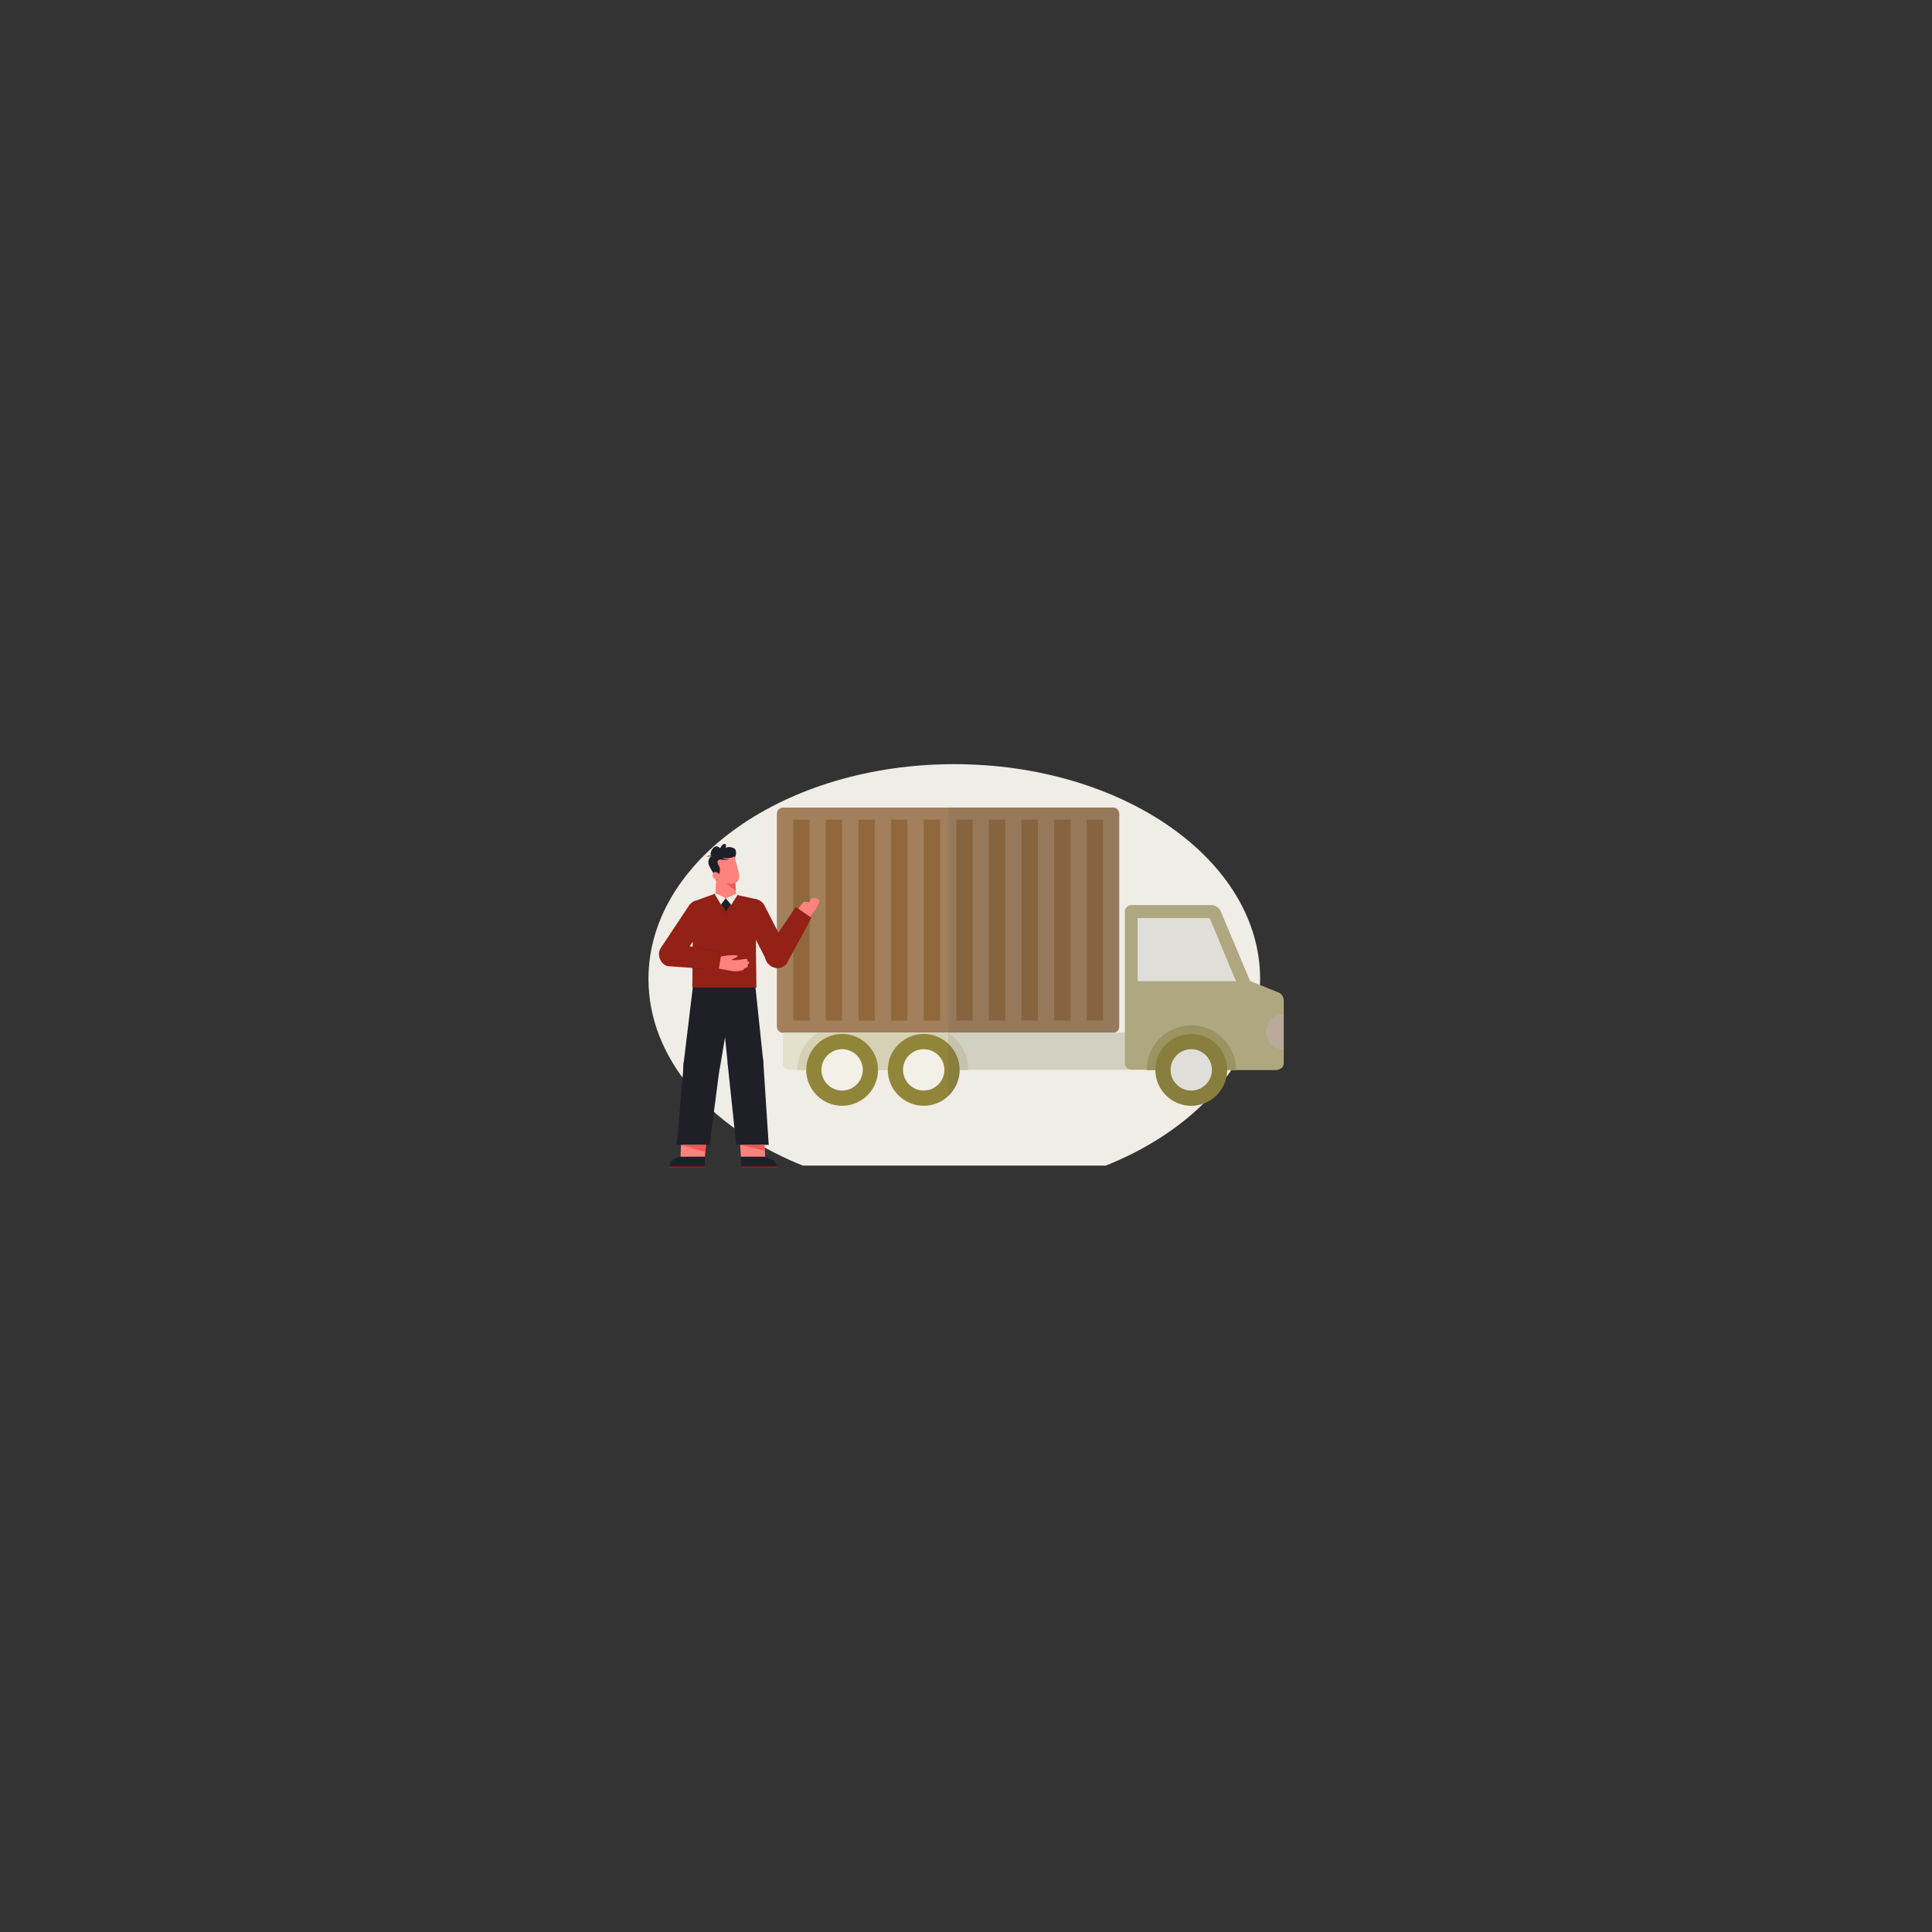 <?xml version="1.0" encoding="utf-8"?>
<svg xmlns="http://www.w3.org/2000/svg" id="Layer_1" style="enable-background:new 0 0 850 850" version="1.1" viewBox="0 0 850 850" x="0" y="0">
  <rect x="0" y="0" width="850" height="850" fill="#333333" stroke="none"/>
  <g>
    <g>
      <path d="M554.4,430.7c0,34.6-26.5,64.9-65.9,81.3c-0.7,0.3-1.3,0.5-2,0.8H353.2c-0.7-0.3-1.3-0.5-2-0.8&#xD;&#xA;			c-39.5-16.5-65.9-46.7-65.9-81.3c0-52.2,60.2-94.5,134.5-94.5C494.1,336.2,554.4,378.5,554.4,430.7z" style="fill:#efede6"/>
    </g>
    <g>
      <g>
        <g>
          <g>
            <g>
              <path d="M489.7,454.4H344.5c-1.5,0-2.7-1.2-2.7-2.7v-93.7c0-1.5,1.2-2.7,2.7-2.7h145.2c1.5,0,2.7,1.2,2.7,2.7&#xD;&#xA;							v93.7C492.4,453.2,491.2,454.4,489.7,454.4z" style="fill:#a1805b"/>
            </g>
            <g>
              <g>
                <rect height="88.4" style="fill:#90683c" width="7.2" x="406.4" y="360.6"/>
              </g>
              <g>
                <rect height="88.4" style="fill:#90683c" width="7.2" x="377.7" y="360.6"/>
              </g>
              <g>
                <rect height="88.4" style="fill:#90683c" width="7.2" x="349" y="360.6"/>
              </g>
              <g>
                <rect height="88.4" style="fill:#90683c" width="7.2" x="363.3" y="360.6"/>
              </g>
              <g>
                <rect height="88.4" style="fill:#90683c" width="7.2" x="392" y="360.6"/>
              </g>
              <g>
                <rect height="88.4" style="fill:#90683c" width="7.2" x="463.8" y="360.6"/>
              </g>
              <g>
                <rect height="88.4" style="fill:#90683c" width="7.2" x="478.1" y="360.6"/>
              </g>
              <g>
                <rect height="88.4" style="fill:#90683c" width="7.2" x="449.4" y="360.6"/>
              </g>
              <g>
                <rect height="88.4" style="fill:#90683c" width="7.2" x="435.1" y="360.6"/>
              </g>
              <g>
                <rect height="88.4" style="fill:#90683c" width="7.2" x="420.7" y="360.6"/>
              </g>
            </g>
          </g>
        </g>
        <g>
          <path d="M347.2,470.7h214.3c1.5,0,2.7-1.2,2.7-2.7v-13.7H344.5V468C344.5,469.5,345.7,470.7,347.2,470.7z" style="fill:#e3e0cc"/>
        </g>
        <g>
          <path d="M417.2,454.4h-57.6c-5.3,3.5-8.8,9.5-8.8,16.4h35.9h3.4H426C426,463.9,422.5,457.9,417.2,454.4z" style="fill:#d5d1b4"/>
        </g>
        <g>
          <g>
            <path d="M370.5,483.2c-6.9,0-12.5-5.6-12.5-12.5s5.6-12.5,12.5-12.5s12.5,5.6,12.5,12.5S377.4,483.2,370.5,483.2&#xD;&#xA;						z" style="fill:#f2f0e7"/>
          </g>
          <g>
            <path d="M370.5,461.6c5,0,9.1,4.1,9.1,9.1s-4.1,9.1-9.1,9.1c-5,0-9.1-4.1-9.1-9.1S365.5,461.6,370.5,461.6&#xD;&#xA;						L370.5,461.6z M370.5,454.9c-8.7,0-15.8,7.1-15.8,15.8c0,8.7,7.1,15.8,15.8,15.8c8.7,0,15.8-7.1,15.8-15.8&#xD;&#xA;						C386.3,462,379.2,454.9,370.5,454.9L370.5,454.9z" style="fill:#91853a"/>
          </g>
        </g>
        <g>
          <g>
            <path d="M406.4,483.2c-6.9,0-12.5-5.6-12.5-12.5s5.6-12.5,12.5-12.5s12.5,5.6,12.5,12.5S413.2,483.2,406.4,483.2&#xD;&#xA;						z" style="fill:#f2f0e7"/>
          </g>
          <g>
            <path d="M406.4,461.6c5,0,9.1,4.1,9.1,9.1s-4.1,9.1-9.1,9.1c-5,0-9.1-4.1-9.1-9.1S401.3,461.6,406.4,461.6&#xD;&#xA;						L406.4,461.6z M406.4,454.9c-8.7,0-15.8,7.1-15.8,15.8c0,8.7,7.1,15.8,15.8,15.8c8.7,0,15.8-7.1,15.8-15.8&#xD;&#xA;						C422.2,462,415.1,454.9,406.4,454.9L406.4,454.9z" style="fill:#91853a"/>
          </g>
        </g>
        <g>
          <path d="M537,400.8c-0.6-1.4-2.3-2.6-3.9-2.6h-35.4c-1.6,0-2.8,1.3-2.8,2.8v66.8c0,1.5,1.2,2.8,2.8,2.8h64.3&#xD;&#xA;					c1.5,0,2.8-1.3,2.8-2.8v-27.8c0-1.5-1.2-3.1-2.7-3.5l-12.1-4.9L537,400.8z" style="fill:#bbb384"/>
        </g>
        <g>
          <polygon points="543.8 431.7 532.2 403.9 500.5 403.9 500.5 431.7" style="fill:#f2f0e7"/>
        </g>
        <g>
          <path d="M557,454c0,4.3,3.4,7.7,7.7,7.7v-15.4C560.4,446.3,557,449.7,557,454z" style="fill:#c9b6a1"/>
        </g>
        <g>
          <path d="M524.1,451.1c-10.8,0-19.6,8.8-19.6,19.7h39.3C543.8,459.9,534.9,451.1,524.1,451.1z" style="fill:#a69c60"/>
        </g>
        <g>
          <path d="M524.1,483.2c-6.9,0-12.5-5.6-12.5-12.5s5.6-12.5,12.5-12.5c6.9,0,12.5,5.6,12.5,12.5&#xD;&#xA;					S531,483.2,524.1,483.2z" style="fill:#f2f0e7"/>
        </g>
        <g>
          <path d="M524.1,461.6c5,0,9.1,4.1,9.1,9.1s-4.1,9.1-9.1,9.1c-5,0-9.1-4.1-9.1-9.1S519.1,461.6,524.1,461.6&#xD;&#xA;					L524.1,461.6z M524.1,454.9c-8.7,0-15.8,7.1-15.8,15.8c0,8.7,7.1,15.8,15.8,15.8c8.7,0,15.8-7.1,15.8-15.8&#xD;&#xA;					C539.9,462,532.8,454.9,524.1,454.9L524.1,454.9z" style="fill:#91853a"/>
        </g>
      </g>
      <g style="opacity:.1">
        <path d="M562,436.6l-12.1-4.9L537,400.8c-0.6-1.4-2.3-2.6-3.9-2.6h-35.4c-1.6,0-2.8,1.3-2.8,2.8v53.3h-5.1&#xD;&#xA;				c1.5,0,2.7-1.2,2.7-2.7v-93.7c0-1.5-1.2-2.7-2.7-2.7h-72.6v127c3.1-2.9,5.1-7,5.1-11.5h3.9h71.6h6.8h3.9&#xD;&#xA;				c0,8.7,7.1,15.8,15.8,15.8c8.7,0,15.8-7.1,15.8-15.8h3.9h17.7h0.4c1.5,0,2.8-1.3,2.8-2.8v-6.2v-15.4v-6.2&#xD;&#xA;				C564.7,438.5,563.5,437,562,436.6z" style="fill:#383a5e"/>
      </g>
    </g>
    <g>
      <g>
        <g>
          <polygon points="324.4 401.1 314.4 400.9 314.9 390.4 315.2 385.4 315.2 385.2 323 381.9 323.3 385.4 323.5 388" style="fill:#ff827c"/>
        </g>
        <g>
          <path d="M304.9,433.6l-4.2,34.8c-0.1,0.9-0.1,1.8,0.1,2.7c0.8,4.3,5.1,7.2,9.4,6.3c4.3-0.8,6-4.2,6.8-9.2&#xD;&#xA;					c1.5-9.6,6.7-38.3,6.7-38.3L304.9,433.6z" style="fill:#1f1f28"/>
        </g>
        <g>
          <polygon points="332.1 431.8 316.7 432.9 316.8 450 318.6 452.7 320.3 469.2 335.9 467.9" style="fill:#1f1f28"/>
        </g>
        <g>
          <path d="M292.2,424.1L292.2,424.1c2.4,1.6,5.5,0.9,7-1.4l12.5-18.8c1.5-2.3,0.9-5.4-1.4-7l-0.1,0&#xD;&#xA;					c-2.3-1.5-5.4-0.9-7,1.4l-12.5,18.8C289.2,419.4,289.9,422.5,292.2,424.1z" style="fill:#932116"/>
        </g>
        <g>
          <polygon points="358.7 400.2 354.6 405.7 349.2 402.4 353.6 396.7 359.7 397.3" style="fill:#ff827c"/>
        </g>
        <g>
          <path d="M339.3,425.1c2.5,1.5,5.6,0.8,6.9-1.4l6.3-11.5l2.2-4.1l2.3-4.3l-3.9-2.7l-2.7-1.9l-0.3-0.2l-2.8,4.2&#xD;&#xA;					l-2.6,3.8l-7.6,11.3C335.8,420.6,336.8,423.6,339.3,425.1z" style="fill:#932116"/>
        </g>
        <g>
          <path d="M319.5,396.7c3.7,0.1,5.2-1.7,5.7-2.5l-1.4-0.6l-9.1-0.5l-1.1,0.3C314.2,394.4,315.8,396.6,319.5,396.7z" style="fill:#ff827c"/>
        </g>
        <g>
          <path d="M332.6,419.5l0.2,15h-28.2l0.3-37.8l9.7-3.5c0.1,0.2,0.2,0.4,0.4,0.6l0,0c0.5,0.7,1.5,1.3,4.3,1.4&#xD;&#xA;					c2.3,0.1,3.5-0.3,4.1-0.7l0,0c0.4-0.2,0.6-0.5,0.7-0.8l9.1,2l-0.6,19.1L332.6,419.5z" style="fill:#932116"/>
        </g>
        <g>
          <path d="M297.7,503.7l14.5,0l4.4-33.8c0.5-4.4-2.7-8.3-7.1-8.8c-4.4-0.5-8.3,2.7-8.8,7.1c0,0.4,0,0.8,0,1.1&#xD;&#xA;					l-2.5,29.7L297.7,503.7L297.7,503.7z" style="fill:#1f1f28"/>
        </g>
        <g>
          <path d="M344.4,425.3L344.4,425.3c-2.5,1.3-5.6,0.3-6.9-2.2L327.2,403c-1.3-2.5-0.3-5.6,2.2-6.9l0,0&#xD;&#xA;					c2.5-1.3,5.6-0.3,6.9,2.2l10.3,20.1C347.9,420.9,346.9,424,344.4,425.3z" style="fill:#932116"/>
        </g>
        <g>
          <path d="M323.5,394.5l-4.1,6.6l-4.3-7.2c0.5,0.7,1.5,1.3,4.3,1.4C321.7,395.3,322.8,395,323.5,394.5z" style="fill:#1f1f28"/>
        </g>
        <g>
          <path d="M327.3,426.5c-0.1,0.4-2.7,1-4.6,0.8c-1.7-0.2-5.4-1-6.5-1.2l0.4-5.3c0.7,0,1.4-0.1,2-0.2&#xD;&#xA;					c1.5-0.3,5.8-0.7,5.9,0c0.1,0.6-2.8,1.5-2.6,1.7c0.2,0.2,2.5,0.1,3.4,0c1-0.1,3-0.7,3.4-0.3c0.4,0.4,0,1.1,0,1.1&#xD;&#xA;					s0.7-0.3,0.9,0.2s-0.9,1.3-0.9,1.3s0.4-0.2,0.4,0.4c0,0.6-1.9,1.2-1.9,1.2S327.4,426.1,327.3,426.5z" style="fill:#ff827c"/>
        </g>
        <g>
          <path d="M320.2,468.6l3.7,35.1h14.3l-2.3-35.3c0-0.4-0.1-0.8-0.1-1.2c-0.4-4.4-3.9-7.7-8.3-7.3&#xD;&#xA;					C323.1,460.3,319.8,464.2,320.2,468.6z" style="fill:#1f1f28"/>
        </g>
        <g>
          <path d="M317.4,419.1l-5.1-1l-4.6-0.9l-12.2-2.5c-2.5-0.3-4.9,1.7-5.3,4.6c-0.4,2.9,1.4,5.5,3.9,5.8l12.7,0.9&#xD;&#xA;					l4.6,0.3l4.8,0.4L317.4,419.1z" style="fill:#932116"/>
        </g>
        <g>
          <polygon points="323.7 391.8 318.1 387.7 323.5 388" style="fill:#ef5656"/>
        </g>
        <g>
          <path d="M322.9,376c0,0,0.9,3.2,1.5,5.5l0.5,1.9c0.4,1.5,0.6,3.8-0.9,4.8c-1.5,1-4.1,0.9-6.2-0.4&#xD;&#xA;					c-2.1-1.3-7.9-8.3-3.7-12.6C318.4,371,322.6,375.3,322.9,376z" style="fill:#ff827c"/>
        </g>
        <g>
          <path d="M315.1,387.5c0,0,2.7-4.2,1.2-6.5c-1.5-2.4,0-3,1-2.8c1,0.2,2.8,0.1,3.6-0.2c0,0-2.2,0.1-3.1-0.5&#xD;&#xA;					c0,0,4.3,0.4,5.3-0.8l0.2,0.8c0,0,1.6-3.7-0.8-4.5s-3.3,0.1-3.3,0.1s0.7-1.5-0.3-1.8s-2.1,1.9-2.1,1.9s-1.5-1.9-3.1,0&#xD;&#xA;					c-1.6,1.8-0.9,3.5-0.9,3.5s-1.8,1.5-0.9,3.9C312.8,382.9,314.9,385.2,315.1,387.5z" style="fill:#1f1f28"/>
        </g>
        <g>
          <g>
            <path d="M316.4,384.5c0.8,0.8,1.2,1.4,0.6,2s-1.8,0.8-2.7,0.1s-1-1.9-0.4-2.6S315.5,383.7,316.4,384.5z" style="fill:#ff827c"/>
          </g>
        </g>
        <g>
          <polygon points="323.8 393.3 319.3 395.2 321.7 398.1 324.4 393.9" style="fill:#efede6"/>
        </g>
        <g>
          <polygon points="314.8 392.9 319.3 395.2 317.2 398 314.4 393.3" style="fill:#efede6"/>
        </g>
        <g>
          <polygon points="326 509.2 325.6 503.7 336.3 503.7 336.7 509.2" style="fill:#ff827c"/>
        </g>
        <g>
          <polygon points="336.5 506.2 325.6 503.7 336.3 503.7" style="fill:#ef5656"/>
        </g>
        <g>
          <polygon points="310.1 509.2 310.6 503.7 299.6 503.7 299.4 509.2" style="fill:#ff827c"/>
        </g>
        <g>
          <path d="M359.5,395.3l-1.7-0.2c-0.4-0.1-0.9,0.2-1.1,0.6l-1.6,3.1c-0.3,0.6,0,1.4,0.8,1.6l1.8,0.3&#xD;&#xA;					c0.5,0.1,1-0.2,1.2-0.6l1.5-3.2C360.6,396.2,360.2,395.4,359.5,395.3z" style="fill:#ff827c"/>
        </g>
        <g>
          <polygon points="310.3 506.8 299.6 503.7 310.6 503.7" style="fill:#ef5656"/>
        </g>
        <g>
          <path d="M313.2,376.6c0,0-1.3-0.7-2.5,0.4c0,0,2.2-0.6,2.5,0.2C313.5,378,313.2,376.6,313.2,376.6z" style="fill:#7a4c34"/>
        </g>
        <g>
          <path d="M319.3,403.2C319.3,403.2,319.3,403.2,319.3,403.2C319.3,403.2,319.2,403.2,319.3,403.2l-5.5-8.8&#xD;&#xA;					c0,0,0-0.1,0-0.1c0,0,0.1,0,0.1,0l5.4,8.6l5.3-8c0,0,0.1-0.1,0.1,0c0,0,0.1,0.1,0,0.1L319.3,403.2&#xD;&#xA;					C319.4,403.2,319.3,403.2,319.3,403.2z" style="fill:#7a2014"/>
        </g>
        <g>
          <path d="M303.5,416.3C303.5,416.3,303.5,416.3,303.5,416.3l-2.1-0.4c-0.1,0-0.1-0.1-0.1-0.1c0-0.1,0.1-0.1,0.1-0.1&#xD;&#xA;					l2.1,0.4C303.6,416.2,303.6,416.2,303.5,416.3C303.6,416.3,303.5,416.3,303.5,416.3z" style="fill:#7a2014"/>
        </g>
        <g>
          <path d="M304.7,414.5C304.7,414.5,304.7,414.5,304.7,414.5c-0.1,0-0.1-0.1-0.1-0.2l1.3-1.9c0,0,0.1-0.1,0.1,0&#xD;&#xA;					c0,0,0.1,0.1,0,0.1L304.7,414.5C304.8,414.5,304.7,414.5,304.7,414.5z" style="fill:#7a2014"/>
        </g>
        <g>
          <path d="M340.2,510.5c0.8,0.7,1.4,1.6,1.6,2.7c0.1,0.2,0.1,0.4,0.1,0.6h-15.8l0-0.6l-0.2-4.3h10.7" style="fill:#1f1f28"/>
        </g>
        <g>
          <path d="M342,513.8h-15.8l0-0.6h15.7C341.9,513.4,342,513.6,342,513.8z" style="fill:#932116"/>
        </g>
        <g>
          <path d="M294.2,513.8H310l0-0.6l0.2-4.3h-10.7c-1.3,0-2.6,0.8-3.5,1.6c-0.8,0.7-1.4,1.6-1.6,2.7&#xD;&#xA;					C294.3,513.4,294.3,513.6,294.2,513.8z" style="fill:#1f1f28"/>
        </g>
        <g>
          <path d="M294.2,513.8H310l0-0.6h-15.7C294.3,513.4,294.3,513.6,294.2,513.8z" style="fill:#932116"/>
        </g>
        <g>
          <path d="M317.4,419.2C317.4,419.2,317.4,419.2,317.4,419.2l-12.9-2.6c-0.1,0-0.1-0.1-0.1-0.1c0-0.1,0.1-0.1,0.1-0.1&#xD;&#xA;					l12.9,2.6C317.5,419,317.5,419,317.4,419.2C317.5,419.1,317.5,419.2,317.4,419.2z" style="fill:#7a2014"/>
        </g>
        <g>
          <path d="M311.6,426.5C311.6,426.5,311.6,426.5,311.6,426.5l-7-0.5c-0.1,0-0.1-0.1-0.1-0.1c0-0.1,0-0.1,0.1-0.1&#xD;&#xA;					l7,0.5C311.6,426.3,311.7,426.4,311.6,426.5C311.7,426.5,311.6,426.5,311.6,426.5z" style="fill:#7a2014"/>
        </g>
      </g>
    </g>
  </g>
</svg>
